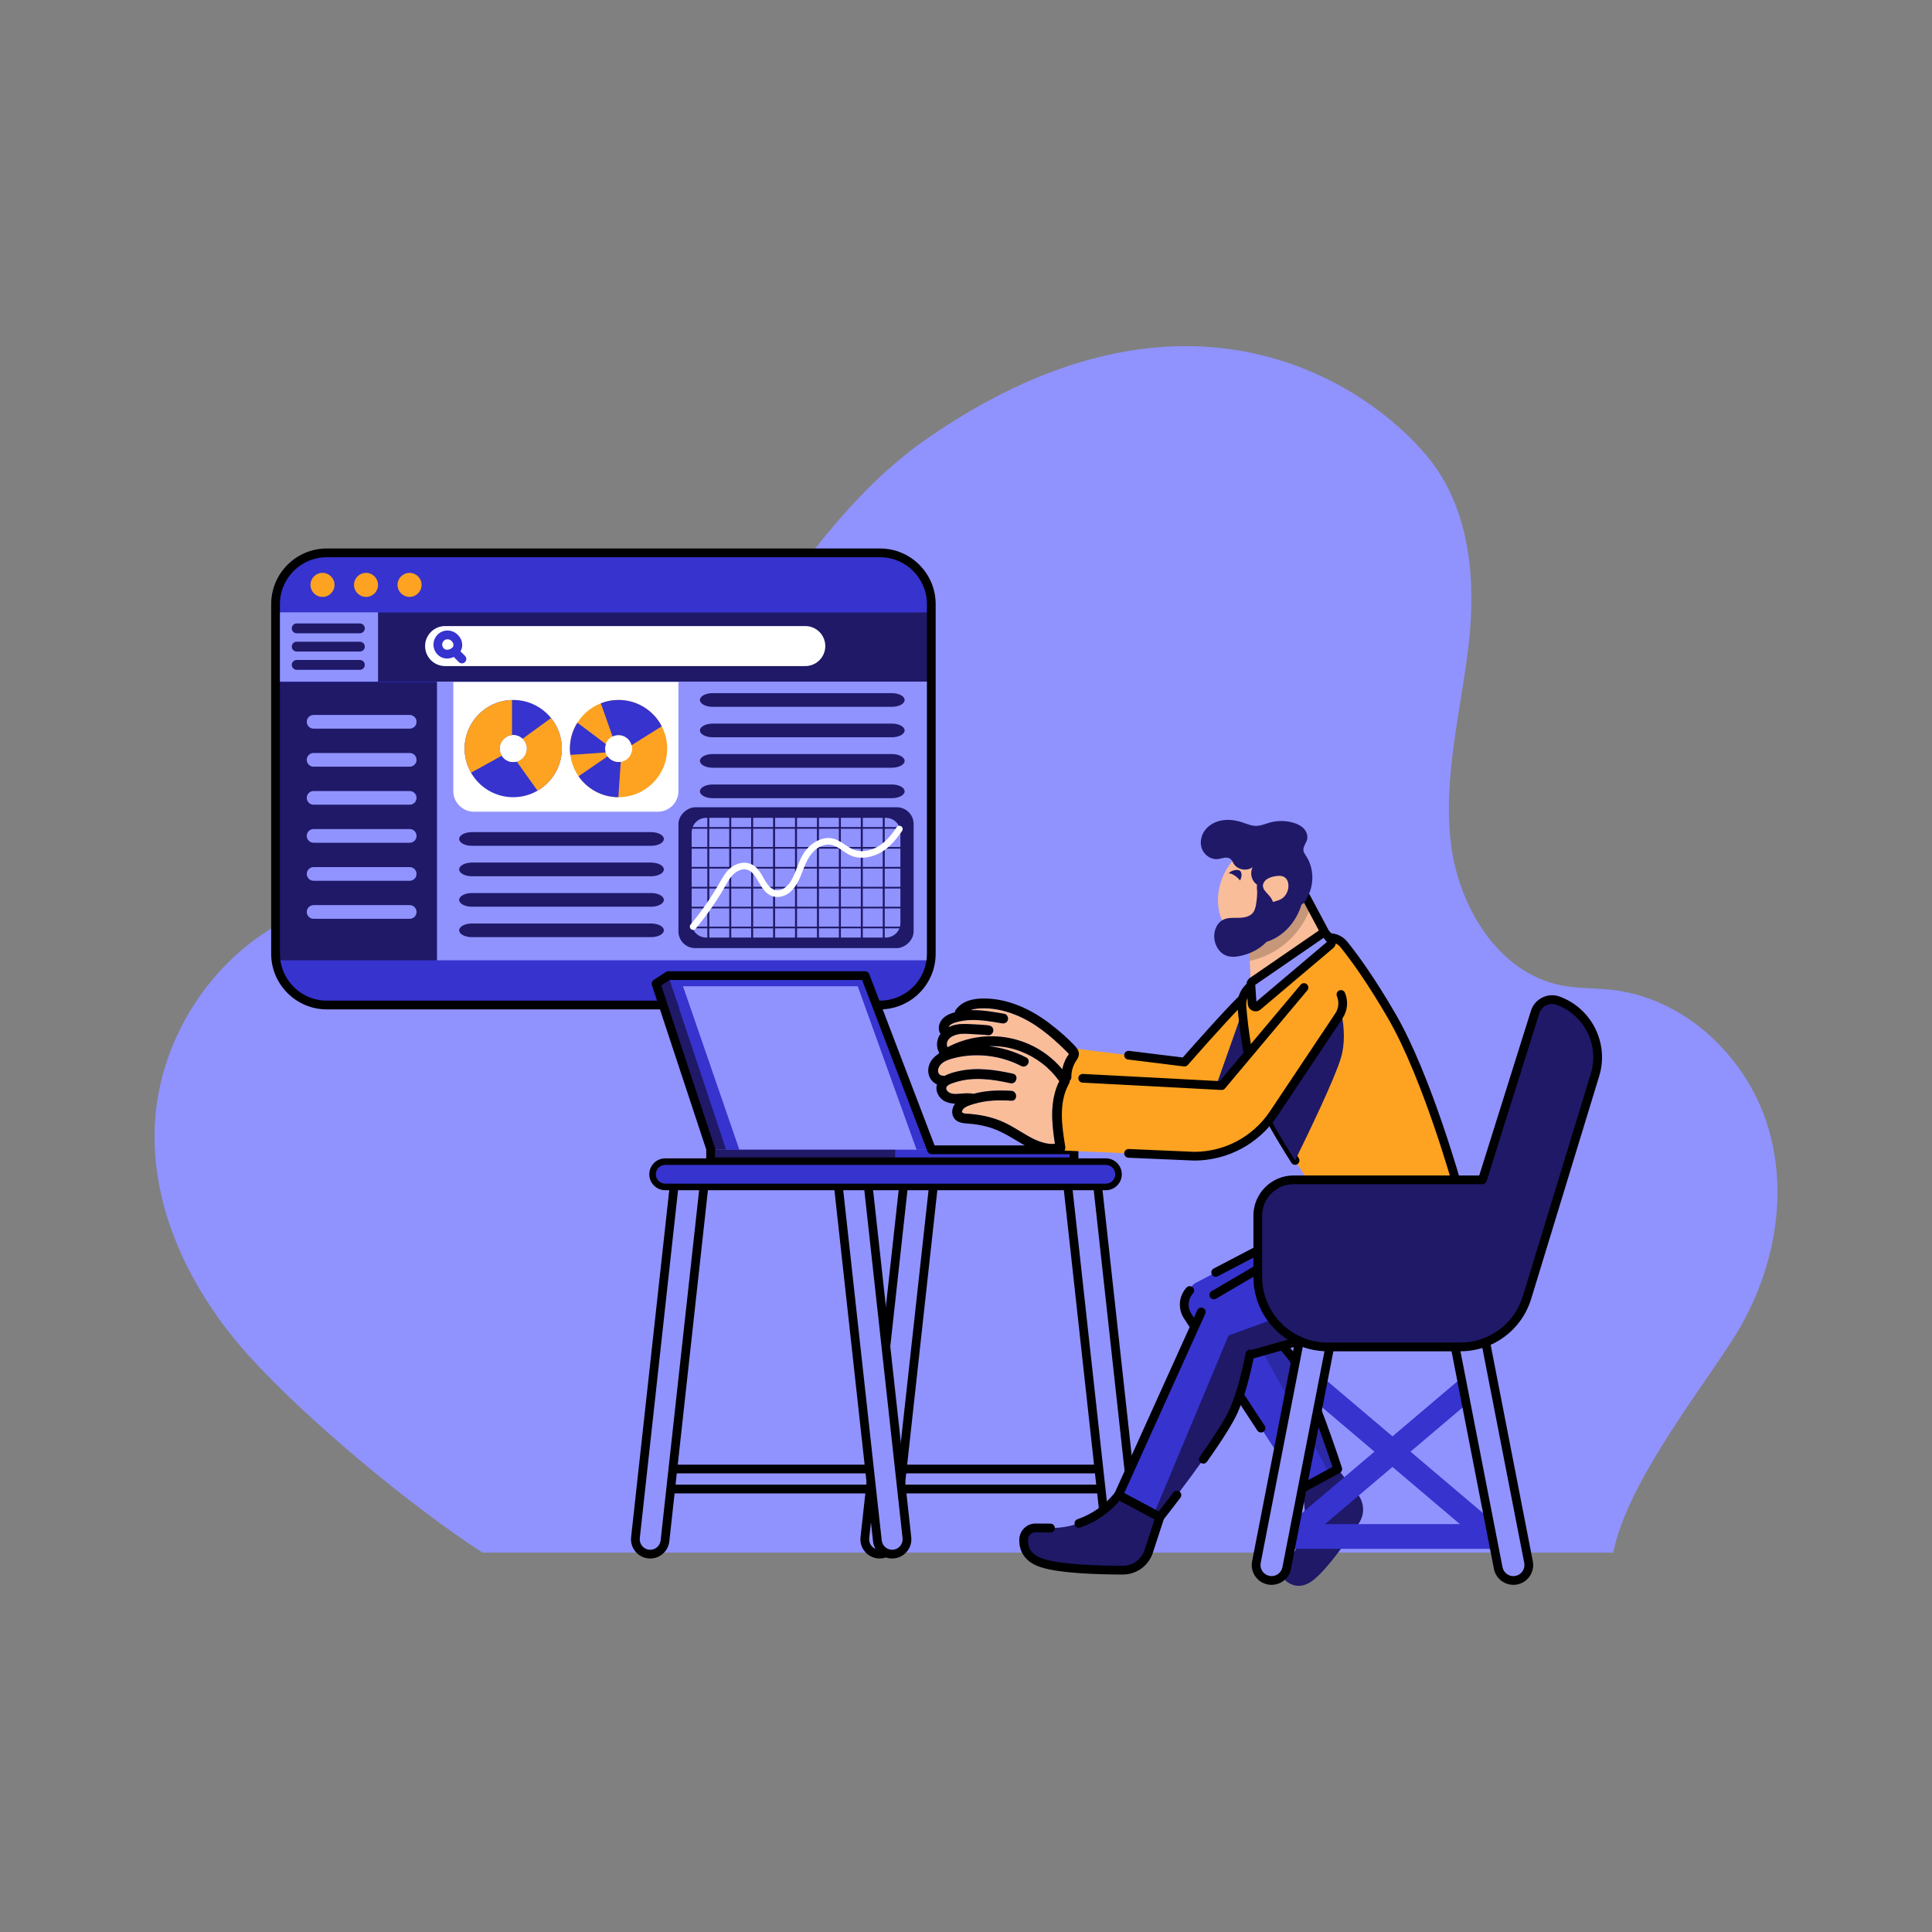 <?xml version="1.0" encoding="UTF-8"?><svg id="Layer_1" xmlns="http://www.w3.org/2000/svg" viewBox="0 0 1080 1080"><rect x="0" y="0" width="1080" height="1080" fill="#808080" stroke="none"/><path d="M901.79,867.914c7.766-38.117,45.352-85.916,66.469-118.585,22.452-34.734,32.038-78.876,20.328-118.542-11.71-39.666-46.639-72.963-87.75-77.483-9.205-1.012-18.564-.654-27.66-2.389-35.753-6.819-58.248-44.495-62.277-80.668-4.029-36.173,5.568-72.279,9.909-108.416s1.343-75.249-20.879-104.075c-27.193-35.275-129.683-118.037-281.869-12.436-85.939,59.632-119.825,179.873-214.257,224.861-47.2,22.486-103.784,20.882-149.076,47-39.116,22.557-65.611,65.607-68.125,110.69-2.667,47.83,20.273,94.247,52.348,129.828,32.075,35.581,90.546,84.199,130.771,110.213H901.79Z" style="fill:#9093fe;"/><g><g><g><path d="M520.601,337.707v195.451c0,15.825-12.821,28.645-28.646,28.645H182.679c-15.825,0-28.646-12.821-28.646-28.645v-195.451c0-15.825,12.821-28.658,28.646-28.658H491.955c15.825,0,28.646,12.833,28.646,28.658Z" style="fill:#3633ce;"/><rect x="154.423" y="381.267" width="89.887" height="155.539" style="fill:#1f1968;"/><rect x="244.309" y="381.005" width="276.053" height="155.801" style="fill:#9093fe;"/><rect x="154.034" y="342.286" width="366.568" height="38.719" style="fill:#1f1968;"/><path d="M520.601,337.707v4.579H154.034v-4.579c0-15.825,12.821-28.658,28.646-28.658H491.955c15.825,0,28.646,12.833,28.646,28.658Z" style="fill:#3633ce;"/><g><path d="M173.556,326.958c0,3.712,3.009,6.721,6.721,6.721s6.721-3.009,6.721-6.721-3.009-6.721-6.721-6.721-6.721,3.009-6.721,6.721Z" style="fill:#fda321;"/><path d="M197.889,326.958c0,3.712,3.009,6.721,6.721,6.721s6.721-3.009,6.721-6.721-3.009-6.721-6.721-6.721-6.721,3.009-6.721,6.721Z" style="fill:#fda321;"/><path d="M222.223,326.958c0,3.712,3.009,6.721,6.721,6.721s6.721-3.009,6.721-6.721-3.009-6.721-6.721-6.721-6.721,3.009-6.721,6.721Z" style="fill:#fda321;"/></g><path d="M450.154,372.344H248.813c-6.178,0-11.186-5.008-11.186-11.186h0c0-6.178,5.008-11.186,11.186-11.186h201.34c6.178,0,11.186,5.008,11.186,11.186h0c0,6.178-5.008,11.186-11.186,11.186Z" style="fill:#fff;"/><g><path d="M249.934,368.119c-1.976,0-3.849-.738-5.316-2.207v-.001c-3.073-3.081-3.067-8.089,.013-11.164,3.036-3.029,7.914-3.047,11.108-.039,1.806,1.7,2.763,3.99,2.624,6.279-.125,2.072-1.141,3.911-2.861,5.176-1.777,1.306-3.718,1.956-5.57,1.956Zm-1.858-5.657c1.316,1.319,3.264,.701,4.534-.234,.546-.402,.842-.918,.879-1.536,.05-.826-.36-1.735-1.097-2.429-1.26-1.185-3.154-1.212-4.309-.058-1.176,1.172-1.178,3.081-.006,4.257h0Z" style="fill:#3633ce;"/><path d="M258.232,370.823c-.626,0-1.252-.24-1.729-.718l-4.057-4.067c-.953-.955-.95-2.501,.005-3.453,.954-.954,2.502-.949,3.453,.005l4.057,4.067c.953,.955,.95,2.501-.005,3.453-.476,.476-1.101,.713-1.724,.713Z" style="fill:#3633ce;"/></g><rect x="154.034" y="342.286" width="57.298" height="38.719" style="fill:#9093fe;"/><g><path d="M201.177,354.009h-35.321c-1.518,0-2.748-1.23-2.748-2.748h0c0-1.518,1.23-2.748,2.748-2.748h35.321c1.518,0,2.748,1.23,2.748,2.748h0c0,1.518-1.23,2.748-2.748,2.748Z" style="fill:#1f1968;"/><path d="M201.177,364.217h-35.321c-1.518,0-2.748-1.23-2.748-2.748h0c0-1.518,1.23-2.748,2.748-2.748h35.321c1.518,0,2.748,1.23,2.748,2.748h0c0,1.518-1.23,2.748-2.748,2.748Z" style="fill:#1f1968;"/><path d="M201.177,374.426h-35.321c-1.518,0-2.748-1.23-2.748-2.748h0c0-1.518,1.23-2.748,2.748-2.748h35.321c1.518,0,2.748,1.23,2.748,2.748h0c0,1.518-1.23,2.748-2.748,2.748Z" style="fill:#1f1968;"/></g><path d="M498.554,387.466h-100.153c-3.94,0-7.135,1.714-7.135,3.826,0,2.114,3.195,3.827,7.135,3.827h100.153c3.941,0,7.135-1.714,7.135-3.827,0-2.113-3.194-3.826-7.135-3.826Z" style="fill:#1f1968;"/><path d="M498.554,404.488h-100.153c-3.94,0-7.135,1.714-7.135,3.826,0,2.114,3.195,3.827,7.135,3.827h100.153c3.941,0,7.135-1.714,7.135-3.827,0-2.113-3.194-3.826-7.135-3.826Z" style="fill:#1f1968;"/><path d="M498.554,421.511h-100.153c-3.94,0-7.135,1.714-7.135,3.826,0,2.114,3.195,3.827,7.135,3.827h100.153c3.941,0,7.135-1.714,7.135-3.827,0-2.113-3.194-3.826-7.135-3.826Z" style="fill:#1f1968;"/><path d="M498.554,438.533h-100.153c-3.94,0-7.135,1.714-7.135,3.826,0,2.114,3.195,3.827,7.135,3.827h100.153c3.941,0,7.135-1.714,7.135-3.827,0-2.113-3.194-3.826-7.135-3.826Z" style="fill:#1f1968;"/><path d="M363.965,465.161h-100.153c-3.94,0-7.135,1.714-7.135,3.826,0,2.114,3.195,3.827,7.135,3.827h100.153c3.941,0,7.135-1.714,7.135-3.827,0-2.113-3.194-3.826-7.135-3.826Z" style="fill:#1f1968;"/><path d="M363.965,482.183h-100.153c-3.94,0-7.135,1.714-7.135,3.826,0,2.114,3.195,3.827,7.135,3.827h100.153c3.941,0,7.135-1.714,7.135-3.827,0-2.113-3.194-3.826-7.135-3.826Z" style="fill:#1f1968;"/><path d="M363.965,499.206h-100.153c-3.94,0-7.135,1.714-7.135,3.826,0,2.114,3.195,3.827,7.135,3.827h100.153c3.941,0,7.135-1.714,7.135-3.827,0-2.113-3.194-3.826-7.135-3.826Z" style="fill:#1f1968;"/><path d="M363.965,516.228h-100.153c-3.94,0-7.135,1.714-7.135,3.826,0,2.114,3.195,3.827,7.135,3.827h100.153c3.941,0,7.135-1.714,7.135-3.827,0-2.113-3.194-3.826-7.135-3.826Z" style="fill:#1f1968;"/><g><path d="M229.026,399.67h-53.719c-2.113,0-3.827,1.714-3.827,3.826,0,2.114,1.714,3.827,3.827,3.827h53.719c2.114,0,3.827-1.714,3.827-3.827,0-2.113-1.713-3.826-3.827-3.826Z" style="fill:#9093fe;"/><path d="M229.026,420.929h-53.719c-2.113,0-3.827,1.714-3.827,3.826,0,2.114,1.714,3.827,3.827,3.827h53.719c2.114,0,3.827-1.714,3.827-3.827,0-2.113-1.713-3.826-3.827-3.826Z" style="fill:#9093fe;"/><path d="M229.026,442.188h-53.719c-2.113,0-3.827,1.714-3.827,3.826,0,2.114,1.714,3.827,3.827,3.827h53.719c2.114,0,3.827-1.714,3.827-3.827,0-2.113-1.713-3.826-3.827-3.826Z" style="fill:#9093fe;"/><path d="M229.026,463.447h-53.719c-2.113,0-3.827,1.714-3.827,3.826,0,2.114,1.714,3.827,3.827,3.827h53.719c2.114,0,3.827-1.714,3.827-3.827,0-2.113-1.713-3.826-3.827-3.826Z" style="fill:#9093fe;"/><path d="M229.026,484.705h-53.719c-2.113,0-3.827,1.714-3.827,3.826,0,2.114,1.714,3.827,3.827,3.827h53.719c2.114,0,3.827-1.714,3.827-3.827,0-2.113-1.713-3.826-3.827-3.826Z" style="fill:#9093fe;"/><path d="M229.026,505.964h-53.719c-2.113,0-3.827,1.714-3.827,3.826,0,2.114,1.714,3.827,3.827,3.827h53.719c2.114,0,3.827-1.714,3.827-3.827,0-2.113-1.713-3.826-3.827-3.826Z" style="fill:#9093fe;"/></g><path d="M253.409,381.267h125.844v60.965c0,6.354-5.159,11.513-11.513,11.513h-102.819c-6.354,0-11.513-5.159-11.513-11.513v-60.965h0Z" style="fill:#fff;"/><g><g><path d="M308.046,401.39c-4.982-6.166-12.601-10.11-21.148-10.11-.22,0-.452,0-.672,.012-14.713,.354-26.509,12.381-26.509,27.168,0,4.909,1.307,9.512,3.59,13.492,4.676,8.181,13.492,13.688,23.59,13.688,4.945,0,9.585-1.318,13.578-3.638,8.132-4.701,13.602-13.48,13.602-23.542,0-6.459-2.259-12.406-6.032-17.07Zm-21.148,24.592c-2.698,0-5.067-1.417-6.386-3.553-.72-1.16-1.135-2.515-1.135-3.968,0-3.92,3.004-7.155,6.85-7.485,.22-.024,.44-.037,.672-.037,2.015,0,3.834,.794,5.177,2.076,1.453,1.368,2.345,3.309,2.345,5.446,0,3.468-2.357,6.399-5.556,7.253-.623,.183-1.282,.269-1.966,.269Z" style="fill:#3633ce;"/><path d="M314.078,418.461c0,10.062-5.47,18.841-13.602,23.542l-11.612-16.289c3.199-.854,5.556-3.785,5.556-7.253,0-2.137-.891-4.078-2.345-5.446l15.971-11.624c3.773,4.664,6.032,10.611,6.032,17.07Z" style="fill:#fda321;"/><path d="M294.42,418.461c0,3.468-2.357,6.399-5.556,7.253-.623,.183-1.282,.269-1.966,.269-2.698,0-5.067-1.417-6.386-3.553-.72-1.16-1.135-2.515-1.135-3.968,0-3.92,3.004-7.155,6.85-7.485,.22-.024,.44-.037,.672-.037,2.015,0,3.834,.794,5.177,2.076,1.453,1.368,2.345,3.309,2.345,5.446Z" style="fill:#fff;"/><path d="M286.226,391.293v19.683c-3.846,.33-6.85,3.565-6.85,7.485,0,1.453,.415,2.808,1.135,3.968l-17.204,9.524c-2.284-3.98-3.59-8.584-3.59-13.492,0-14.787,11.795-26.814,26.509-27.168Z" style="fill:#fda321;"/></g><g><path d="M369.916,406.006c-4.506-8.743-13.639-14.726-24.152-14.726-3.492,0-6.838,.659-9.903,1.869-5.446,2.124-10.037,5.959-13.114,10.855-2.638,4.188-4.164,9.146-4.164,14.457,0,1.197,.073,2.381,.232,3.541,.562,4.396,2.186,8.45,4.603,11.93,4.884,7.057,13.016,11.673,22.247,11.71h.098c15.006,0,27.18-12.162,27.18-27.18,0-4.494-1.087-8.73-3.028-12.455Zm-22.919,19.866c-.403,.073-.818,.11-1.233,.11-2.54,0-4.787-1.246-6.142-3.174-.464-.647-.831-1.392-1.062-2.186-.207-.684-.318-1.405-.318-2.161,0-.879,.147-1.709,.44-2.491,.635-1.856,1.99-3.382,3.749-4.237,1.001-.513,2.137-.794,3.333-.794,3.504,0,6.447,2.406,7.277,5.653,.159,.599,.244,1.221,.244,1.869,0,3.736-2.723,6.838-6.288,7.412Z" style="fill:#fda321;"/><path d="M353.286,418.461c0,3.736-2.723,6.838-6.288,7.412-.403,.073-.818,.11-1.233,.11-2.54,0-4.787-1.246-6.142-3.174-.464-.647-.831-1.392-1.062-2.186-.207-.684-.318-1.405-.318-2.161,0-.879,.147-1.709,.44-2.491,.635-1.856,1.99-3.382,3.749-4.237,1.001-.513,2.137-.794,3.333-.794,3.504,0,6.447,2.406,7.277,5.653,.159,.599,.244,1.221,.244,1.869Z" style="fill:#fff;"/><path d="M369.916,406.006l-16.875,10.586c-.831-3.248-3.773-5.653-7.277-5.653-1.197,0-2.332,.281-3.333,.794l-6.569-18.584c3.065-1.209,6.41-1.869,9.903-1.869,10.513,0,19.646,5.983,24.152,14.726Z" style="fill:#3633ce;"/><path d="M338.242,418.461c0,.757,.11,1.477,.318,2.161l-19.744,1.38c-.159-1.16-.232-2.344-.232-3.541,0-5.312,1.526-10.269,4.164-14.457,4.554,3.321,11.771,8.792,15.935,11.967-.293,.782-.44,1.611-.44,2.491Z" style="fill:#3633ce;"/><path d="M346.997,425.872l-1.331,19.768c-9.231-.036-17.363-4.652-22.247-11.71l16.203-11.123c1.355,1.929,3.602,3.174,6.142,3.174,.415,0,.83-.036,1.233-.11Z" style="fill:#3633ce;"/></g></g><g><rect x="405.622" y="424.903" width="78.734" height="131.471" rx="9.338" ry="9.338" transform="translate(935.627 45.65) rotate(90)" style="fill:#1f1968;"/><g><rect x="410.313" y="431.075" width="69.351" height="119.128" rx="9.338" ry="9.338" transform="translate(935.627 45.65) rotate(90)" style="fill:#9093fe;"/><path d="M495.215,526.535h-100.453c-5.823,0-10.559-4.736-10.559-10.559v-50.675c0-5.823,4.736-10.559,10.559-10.559h100.453c5.823,0,10.559,4.736,10.559,10.559v50.675c0,5.823-4.736,10.559-10.559,10.559Zm-100.453-69.351c-4.475,0-8.117,3.642-8.117,8.117v50.675c0,4.475,3.642,8.117,8.117,8.117h100.453c4.475,0,8.117-3.642,8.117-8.117v-50.675c0-4.475-3.642-8.117-8.117-8.117h-100.453Z" style="fill:#1f1968;"/></g><path d="M385.522,462.327v.949h9.878v10.186h-9.878v.949h9.878v10.185h-9.878v.949h9.878v10.186h-9.878v.949h9.878v10.185h-9.878v.949h9.878v10.185h-9.878v.949h9.878v6.449h1.105v-6.449h11.153v6.449h1.105v-6.449h11.153v6.449h1.105v-6.449h11.153v6.449h1.105v-6.449h11.153v6.449h1.105v-6.449h11.153v6.449h1.105v-6.449h11.153v6.449h1.105v-6.449h11.153v6.449h1.105v-6.449h11.153v6.449h1.105v-6.449h10.217v-.949h-10.217v-10.185h10.217v-.949h-10.217v-10.185h10.217v-.949h-10.217v-10.186h10.217v-.949h-10.217v-10.185h10.217v-.949h-10.217v-10.186h10.217v-.949h-10.217v-6.686h-1.105v6.686h-11.153v-6.686h-1.105v6.686h-11.153v-6.686h-1.105v6.686h-11.153v-6.686h-1.105v6.686h-11.153v-6.686h-1.105v6.686h-11.153v-6.686h-1.105v6.686h-11.153v-6.686h-1.105v6.686h-11.153v-6.686h-1.105v6.686h-11.153v-6.686h-1.105v6.686h-9.878Zm107.949,45.488v10.185h-11.153v-10.185h11.153Zm-12.259,0v10.185h-11.153v-10.185h11.153Zm-12.259,0v10.185h-11.153v-10.185h11.153Zm-12.259,0v10.185h-11.153v-10.185h11.153Zm-12.259,0v10.185h-11.153v-10.185h11.153Zm-12.259,0v10.185h-11.153v-10.185h11.153Zm-12.258,0v10.185h-11.153v-10.185h11.153Zm-12.259,0v10.185h-11.153v-10.185h11.153Zm85.811-11.134v10.185h-11.153v-10.185h11.153Zm-12.259,0v10.185h-11.153v-10.185h11.153Zm-12.259,0v10.185h-11.153v-10.185h11.153Zm-12.259,0v10.185h-11.153v-10.185h11.153Zm-12.259,0v10.185h-11.153v-10.185h11.153Zm-12.259,0v10.185h-11.153v-10.185h11.153Zm-12.258,0v10.185h-11.153v-10.185h11.153Zm-12.259,0v10.185h-11.153v-10.185h11.153Zm85.811-11.135v10.186h-11.153v-10.186h11.153Zm-12.259,0v10.186h-11.153v-10.186h11.153Zm-12.259,0v10.186h-11.153v-10.186h11.153Zm-12.259,0v10.186h-11.153v-10.186h11.153Zm-12.259,0v10.186h-11.153v-10.186h11.153Zm-12.259,0v10.186h-11.153v-10.186h11.153Zm-12.258,0v10.186h-11.153v-10.186h11.153Zm-12.259,0v10.186h-11.153v-10.186h11.153Zm85.811-11.134v10.185h-11.153v-10.185h11.153Zm-12.259,0v10.185h-11.153v-10.185h11.153Zm-12.259,0v10.185h-11.153v-10.185h11.153Zm-12.259,0v10.185h-11.153v-10.185h11.153Zm-12.259,0v10.185h-11.153v-10.185h11.153Zm-12.259,0v10.185h-11.153v-10.185h11.153Zm-12.258,0v10.185h-11.153v-10.185h11.153Zm-12.259,0v10.185h-11.153v-10.185h11.153Zm85.811-11.135v10.186h-11.153v-10.186h11.153Zm-12.259,0v10.186h-11.153v-10.186h11.153Zm-12.259,0v10.186h-11.153v-10.186h11.153Zm-12.259,0v10.186h-11.153v-10.186h11.153Zm-12.259,0v10.186h-11.153v-10.186h11.153Zm-12.259,0v10.186h-11.153v-10.186h11.153Zm-12.258,0v10.186h-11.153v-10.186h11.153Zm-12.259,0v10.186h-11.153v-10.186h11.153Z" style="fill:#1f1968;"/><path d="M504.412,462.632c-.596-1.252-2.327-1.378-3.115-.237-2.721,3.938-5.714,7.792-9.778,10.38-4.348,2.769-10.294,4.2-15.133,1.836-4.73-2.312-8.296-6.544-14.028-6.133-5.3,.38-9.953,3.819-12.846,8.136-3.21,4.79-4.322,10.605-7.186,15.572-2.527,4.385-7.761,7.891-12.064,3.544-3.363-3.397-4.418-8.418-8.303-11.424-4.373-3.384-10.203-2.212-14.117,1.309-2.369,2.131-3.93,4.978-5.489,7.711-1.729,3.029-3.55,6.005-5.466,8.919-3.333,5.067-6.966,9.921-10.84,14.583-.457,.55-.55,1.314-.23,1.954l.025,.05c.583,1.164,2.177,1.357,3.008,.356,3.296-3.974,6.426-8.087,9.35-12.342,1.771-2.577,3.467-5.204,5.088-7.877,1.536-2.535,2.89-5.196,4.529-7.665,2.83-4.264,8.499-7.715,12.818-3.29,3.403,3.487,4.468,8.554,8.504,11.568,4.409,3.292,9.959,1.855,13.588-1.866,4.062-4.165,5.399-10.034,7.743-15.18,2.175-4.777,5.863-9.581,11.437-10.351,5.53-.764,9.387,4.418,14.145,6.254,5.584,2.155,12.165,.697,17.117-2.374,4.63-2.87,8.03-7.142,11.111-11.566,.37-.532,.436-1.224,.16-1.81-.008-.018-.017-.035-.025-.053Z" style="fill:#fff;"/></g></g><path d="M491.956,564.246H182.679c-17.142,0-31.088-13.945-31.088-31.087v-195.451c0-17.149,13.945-31.101,31.088-31.101H491.956c17.142,0,31.087,13.951,31.087,31.101v195.451c0,1.275-.087,2.604-.258,3.955-1.966,15.468-15.22,27.132-30.83,27.132ZM182.679,311.491c-14.449,0-26.203,11.761-26.203,26.216v195.451c0,14.448,11.755,26.203,26.203,26.203H491.956c13.157,0,24.328-9.829,25.984-22.863,.145-1.146,.22-2.27,.22-3.34v-195.451c0-14.456-11.755-26.216-26.203-26.216H182.679Z"/></g><g><g><g><g><polygon points="373.622 545.376 366.733 549.861 397.405 642.729 406.344 642.729 373.622 545.376" style="fill:#1f1968;"/><polygon points="405.891 642.729 520.747 642.729 483.624 545.376 373.622 545.376 405.891 642.729" style="fill:#3633ce;"/><polygon points="413.315 642.729 512.382 642.729 479.469 551.322 381.81 551.322 413.315 642.729" style="fill:#9093fe;"/><rect x="397.241" y="642.729" width="203.143" height="6.73" transform="translate(997.625 1292.188) rotate(180)" style="fill:#3633ce;"/><rect x="397.241" y="642.729" width="103.139" height="6.73" transform="translate(897.62 1292.188) rotate(180)" style="fill:#1f1968;"/></g><path d="M600.384,651.902h-203.143c-1.349,0-2.442-1.093-2.442-2.442v-6.73c0-.033,.001-.067,.002-.099l-30.388-92.004c-.347-1.053,.057-2.207,.987-2.812l6.89-4.486c.396-.259,.859-.396,1.332-.396h110.002c1.014,0,1.921,.626,2.282,1.572l36.523,95.782h77.954c1.349,0,2.442,1.093,2.442,2.442v6.73c0,1.349-1.093,2.442-2.442,2.442Zm-200.701-4.884h198.259v-1.846h-77.195c-1.014,0-1.921-.626-2.282-1.572l-36.523-95.782h-107.594l-4.707,3.064,30.084,91.082c.179,.542,.16,1.126-.042,1.647v3.407Z"/></g><g><g><rect x="368.715" y="821.195" width="256.548" height="11.186" style="fill:#9093fe;"/><path d="M625.263,834.823H368.714c-1.349,0-2.442-1.093-2.442-2.442v-11.186c0-1.349,1.093-2.442,2.442-2.442h256.549c1.349,0,2.442,1.093,2.442,2.442v11.186c0,1.349-1.093,2.442-2.442,2.442Zm-254.107-4.884h251.665v-6.302h-251.665v6.302Z"/></g><g><g><path d="M627.867,868.719h0c4.557-.501,7.845-4.601,7.344-9.158l-22.077-200.829-16.503,1.814,22.077,200.829c.501,4.557,4.601,7.845,9.158,7.344Z" style="fill:#9093fe;"/><path d="M626.953,871.211c-5.403,0-10.069-4.078-10.672-9.569l-22.076-200.828c-.147-1.34,.82-2.547,2.161-2.695l16.502-1.815c.652-.066,1.29,.117,1.795,.522,.506,.405,.829,.995,.9,1.638l22.078,200.829c.646,5.888-3.617,11.205-9.505,11.853h0c-.397,.043-.792,.064-1.182,.064Zm.915-2.492h0Zm-28.541-206.012l21.809,198.401c.353,3.211,3.249,5.538,6.464,5.183,3.211-.353,5.536-3.252,5.184-6.463l-21.811-198.402-11.646,1.281Z"/></g><g><path d="M490.81,868.719h0c-4.557-.501-7.845-4.601-7.344-9.158l22.077-200.829,16.503,1.814-22.077,200.829c-.501,4.557-4.601,7.845-9.158,7.344Z" style="fill:#9093fe;"/><path d="M491.724,871.211c-.39,0-.785-.021-1.182-.064h0c-5.888-.647-10.151-5.964-9.505-11.853l22.078-200.829c.071-.644,.395-1.233,.9-1.638,.504-.405,1.146-.588,1.795-.522l16.502,1.815c1.34,.148,2.307,1.355,2.161,2.695l-22.076,200.828c-.603,5.491-5.269,9.569-10.672,9.569Zm-.647-4.92c3.205,.351,6.11-1.972,6.464-5.183l21.809-198.401-11.646-1.281-21.811,198.402c-.353,3.211,1.972,6.11,5.183,6.463h0Z"/></g></g><g><g><path d="M362.564,868.719h0c-4.557-.501-7.845-4.601-7.344-9.158l22.077-200.829,16.503,1.814-22.077,200.829c-.501,4.557-4.601,7.845-9.158,7.344Z" style="fill:#9093fe;"/><path d="M363.492,871.212c-.397,0-.795-.021-1.195-.066-2.852-.314-5.412-1.719-7.207-3.958-1.796-2.238-2.611-5.043-2.298-7.895l22.076-200.829c.071-.644,.395-1.233,.9-1.638,.504-.405,1.146-.588,1.795-.522l16.503,1.815c1.34,.148,2.307,1.355,2.161,2.695l-22.078,200.828c-.314,2.852-1.72,5.411-3.958,7.207-1.926,1.543-4.269,2.363-6.7,2.363Zm15.965-209.786l-21.809,198.402c-.172,1.556,.273,3.085,1.252,4.305,.979,1.221,2.375,1.988,3.931,2.158h0c1.551,.172,3.085-.274,4.305-1.253,1.221-.979,1.988-2.374,2.158-3.93l21.811-198.401-11.648-1.281Z"/></g><g><path d="M499.621,868.719h0c4.557-.501,7.845-4.601,7.344-9.158l-22.077-200.829-16.503,1.814,22.077,200.829c.501,4.557,4.601,7.845,9.158,7.344Z" style="fill:#9093fe;"/><path d="M498.706,871.211c-5.403,0-10.068-4.078-10.671-9.569l-22.078-200.828c-.147-1.34,.82-2.547,2.161-2.695l16.503-1.815c.65-.066,1.29,.117,1.795,.522,.506,.405,.829,.995,.9,1.638l22.076,200.829c.314,2.853-.503,5.657-2.298,7.895s-4.355,3.644-7.207,3.958c-.397,.043-.792,.064-1.182,.064Zm-27.626-208.504l21.811,198.401c.353,3.212,3.272,5.548,6.463,5.183,3.211-.353,5.536-3.252,5.184-6.463l-21.809-198.402-11.648,1.281Z"/></g></g><g><path d="M618.199,663.501h-246.344c-3.902,0-7.065-3.163-7.065-7.064h0c0-3.902,3.163-7.065,7.065-7.065h246.344c3.902,0,7.064,3.163,7.064,7.065h0c0,3.902-3.163,7.064-7.064,7.064Z" style="fill:#3633ce;"/><path d="M618.198,665.333h-246.344c-4.904,0-8.896-3.991-8.896-8.897s3.991-8.897,8.896-8.897h246.344c4.906,0,8.897,3.991,8.897,8.897s-3.991,8.897-8.897,8.897Zm-246.344-14.13c-2.886,0-5.232,2.348-5.232,5.234s2.347,5.234,5.232,5.234h246.344c2.886,0,5.234-2.348,5.234-5.234s-2.348-5.234-5.234-5.234h-246.344Z"/></g></g></g><g><path d="M747.811,821.198l-4.677,2.54-15.959,8.645-63.298-96.755c-3.981-6.093-1.429-14.31,5.312-17.07l10.306-4.225s11.478,10.818,22.931,22.455c9.061,9.207,18.096,18.926,21.466,24.225,8.938,14.079,23.921,60.185,23.921,60.185Z" style="fill:#3633ce;"/><path d="M715.271,692.631l-46.51,24.315c-2.604,1.155-5.152,5.112-2.813,6.737l15.309,8.457,47.097-19.755v-15.307l-13.082-4.448Z" style="fill:#3633ce;"/><path d="M747.657,821.424l-20.478,10.958,.207,.651c3.954,12.45,2.005,26.024-5.292,36.859l-4.151,6.162c-1.802,2.675-1.139,6.283,1.473,8.175,3.305,2.393,8.454,3.989,14.841-1.029,7.652-6.012,18.85-21.916,25.439-31.808,3.273-4.915,3.011-11.372-.654-16.003l-11.234-14.195-.152,.229Z" style="fill:#1f1968;"/><g style="opacity:.2;"><path d="M747.811,821.198l-4.677,2.54-47.169-86.119,6.459-.831c9.061,9.207,18.096,18.926,21.466,24.225,8.938,14.079,23.921,60.185,23.921,60.185Z"/></g></g><path d="M727.177,834.826c-.868,0-1.708-.463-2.15-1.28-.643-1.185-.202-2.667,.985-3.31l18.841-10.209c-2.939-8.854-15.38-45.661-23.024-57.704-2.744-4.315-10.057-12.554-21.145-23.822-2.942-2.988-6.141-6.183-9.512-9.495-.583-.574-.841-1.4-.686-2.202,.154-.804,.7-1.475,1.454-1.792l33.972-14.249v-11.934l-10.437-3.549-34.773,18.181c-1.198,.624-2.671,.161-3.296-1.033-.625-1.195-.162-2.671,1.033-3.296l35.701-18.665c.593-.311,1.285-.364,1.917-.148l13.083,4.448c.991,.336,1.656,1.266,1.656,2.312v15.307c0,.984-.59,1.871-1.498,2.252l-32.092,13.46c2.437,2.415,4.768,4.753,6.959,6.977,11.488,11.674,18.818,19.96,21.785,24.628,9,14.178,23.566,58.846,24.182,60.741,.364,1.12-.123,2.34-1.158,2.901l-20.638,11.186c-.37,.2-.768,.295-1.16,.295Z"/><path d="M704.9,800.774c-.796,0-1.577-.389-2.046-1.105l-41.022-62.703c-3.526-5.397-2.929-12.475,1.451-17.213,.916-.993,2.46-1.05,3.451-.136,.991,.916,1.052,2.461,.136,3.451-2.857,3.091-3.248,7.707-.949,11.226l41.02,62.702c.738,1.128,.422,2.642-.707,3.381-.413,.27-.876,.398-1.334,.398Z"/><g><path d="M699.836,750.977s-.379,2.307-1.087,5.921c-1.539,7.84-4.689,21.82-9.121,31.759-7.583,17.009-41.234,59.391-41.234,59.391l-3.333-1.771-19.793-10.525,46.253-102.347,.574-1.27,18.951,12.87,8.792,5.971Z" style="fill:#3633ce;"/><path d="M648.092,848.045l-22.829-12.29-.478,.594c-9.143,11.36-22.974,17.922-37.556,17.818l-8.294-.059c-3.6-.026-6.548,2.817-6.696,6.414-.187,4.552,1.505,10.327,10.114,13.172,10.315,3.409,32.019,4.015,45.287,4.041,6.592,.013,12.437-4.215,14.484-10.481l6.275-19.209h-.306Z" style="fill:#1f1968;"/><path d="M757.664,740.781l-18.059,5.092-40.428,11.392-.427-.367-11.979-10.342-15.251-13.151-.073-.061c-1.795-1.551-1.539-4.42,.513-5.617l41.344-24.238,44.36,37.291Z" style="fill:#3633ce;"/><path d="M739.605,745.873l-40.428,11.392-.427-.367c-1.539,7.84-4.689,21.82-9.121,31.759-7.583,17.009-41.234,59.391-41.234,59.391l-3.333-1.771,41.711-99.722,4.274-1.551,29-10.525,18.059,5.495,1.502,5.898Z" style="fill:#1f1968;"/><path d="M627.671,880.177h-.036c-15.351-.03-35.801-.777-46.049-4.164-10.669-3.526-11.965-11.283-11.787-15.592,.202-4.922,4.188-8.756,9.086-8.756h.066l8.296,.06c1.349,.01,2.434,1.111,2.424,2.46-.01,1.343-1.102,2.424-2.442,2.424h-.018l-8.294-.06h-.03c-2.268,0-4.114,1.783-4.208,4.072-.217,5.287,2.543,8.805,8.441,10.753,10.142,3.353,32.249,3.894,44.525,3.918h.026c5.539,0,10.412-3.533,12.132-8.798l5.595-17.128-19.519-10.508c-5.84,6.892-13.414,12.073-21.975,15.02-1.272,.441-2.665-.24-3.104-1.516-.439-1.275,.24-2.665,1.516-3.104,8.091-2.783,15.203-7.778,20.568-14.443l.478-.594c.737-.917,2.023-1.179,3.06-.619l22.335,12.024c.645,.095,1.231,.446,1.619,.983,.459,.633,.588,1.448,.345,2.192l-6.274,19.209c-2.379,7.28-9.117,12.165-16.775,12.165Z"/><path d="M672.669,818.182c-.489,0-.981-.147-1.411-.451-1.101-.78-1.359-2.305-.578-3.404,8.621-12.15,14.246-21.12,16.716-26.664,4.388-9.839,7.496-23.794,8.956-31.235,.168-.853,.775-1.551,1.597-1.836,.544-.188,1.126-.178,1.649,.018l52.964-14.927-39.51-33.214-33.272,19.506c-1.165,.682-2.662,.291-3.342-.872-.682-1.164-.292-2.66,.872-3.342l34.759-20.377c.892-.521,2.015-.426,2.807,.237l44.36,37.291c.693,.582,1.006,1.5,.816,2.384-.191,.885-.854,1.591-1.724,1.836l-57.581,16.229c-1.631,7.961-4.678,20.848-8.889,30.292-2.601,5.837-8.386,15.089-17.195,27.501-.476,.671-1.229,1.029-1.994,1.029Z"/><path d="M648.393,850.492c-.389,0-.782-.093-1.145-.285l-23.128-12.297c-1.136-.605-1.609-1.988-1.078-3.161l46.253-102.348c.554-1.229,2.005-1.777,3.23-1.22,1.229,.556,1.776,2.002,1.22,3.23l-45.309,100.261,19.303,10.264c1.598-2.035,4.59-5.872,8.234-10.66,.817-1.073,2.35-1.283,3.422-.465,1.073,.817,1.282,2.349,.465,3.422-5.489,7.213-9.513,12.284-9.553,12.335-.477,.6-1.189,.923-1.914,.923Z"/></g><g><path d="M697.903,555.788c-2.129-.498-35.747,37.939-35.747,37.939l-63.581-7.849-12.821,30.09,60.18,11.251,42.911-8.111,23.57-37.939-14.512-25.38Z" style="fill:#fda321;"/><path d="M662.156,596.169c-.099,0-.199-.006-.299-.018l-31.283-3.862c-1.339-.166-2.289-1.384-2.125-2.724,.167-1.339,1.403-2.281,2.724-2.125l30,3.705c2.36-2.688,9.255-10.514,16.251-18.217,18.301-20.151,19.27-19.927,21.037-19.519,1.313,.308,2.128,1.621,1.821,2.935-.215,.916-.919,1.591-1.772,1.809-3.123,2.088-19.952,20.53-34.515,37.181-.467,.534-1.139,.835-1.839,.835Z"/><polygon points="695.647 562.198 676.22 617.145 693.292 615.379 708.207 594.578 706.44 575.935 695.647 562.198" style="fill:#1f1968;"/><path d="M814.955,663.856l-62.395,27.473s-15.055-21.185-28.608-42.614c-7.9-12.467-15.275-25.019-18.89-33.53-.488-1.148-.952-2.344-1.404-3.553-5.971-16.216-8.474-37.535-9.427-48.915-.415-4.872,1.869-9.573,5.959-12.259l37.412-24.604c4.408-2.906,10.306-2.003,13.639,2.1,5.678,7.033,15.031,19.781,26.826,40.136,20.013,34.531,36.888,95.766,36.888,95.766Z" style="fill:#fda321;"/><path d="M737.605,528.297c-.794,0-1.572-.386-2.041-1.098-.742-1.127-.43-2.641,.695-3.383,1.984-1.308,4.284-2.033,6.652-2.096,1.35-.048,2.471,1.028,2.506,2.375,.037,1.347-1.027,2.471-2.375,2.506-1.456,.039-2.873,.486-4.096,1.293-.414,.273-.88,.403-1.341,.403Z"/><path d="M723.954,651.157c-.808,0-1.6-.401-2.065-1.135-9.426-14.874-15.844-26.274-19.074-33.881-.441-1.037-.9-2.199-1.444-3.654-6.108-16.587-8.619-38.174-9.573-49.566-.491-5.765,2.211-11.324,7.052-14.505,1.126-.738,2.641-.426,3.382,.701,.741,1.127,.427,2.641-.701,3.382-3.34,2.194-5.205,6.03-4.865,10.01,.932,11.15,3.381,32.244,9.284,48.279,.514,1.375,.947,2.471,1.359,3.441,3.129,7.366,9.421,18.528,18.706,33.179,.721,1.139,.384,2.648-.756,3.37-.405,.256-.857,.379-1.304,.379Z"/><path d="M814.955,666.299c-1.072,0-2.054-.711-2.353-1.795-.168-.609-17.024-61.331-36.647-95.19-11.645-20.096-20.901-32.75-26.614-39.826-1.543-1.899-3.824-2.927-6.298-2.888-.023,.001-.045,.001-.068,.001-1.318,0-2.404-1.049-2.44-2.375-.037-1.349,1.025-2.471,2.374-2.508,3.961-.14,7.714,1.603,10.227,4.696,5.826,7.215,15.243,20.085,27.044,40.45,19.94,34.406,36.959,95.726,37.128,96.341,.359,1.3-.404,2.645-1.705,3.002-.217,.061-.435,.088-.65,.089Z"/><path d="M749.545,591.497c-3.602,11.881-17.986,41.748-25.593,57.218-7.9-12.467-15.275-25.019-18.89-33.53-.488-1.148-.952-2.344-1.404-3.553l20.916-26.277,22.357-29.574s7.583,19.366,2.613,35.715Z" style="fill:#1f1968;"/><path d="M728.355,552.691l-2.592,3.091-42.831,51.076-89.295-4.699-1.728,40.902,75.603,3.259c17.861,0,34.542-8.921,44.459-23.777l36.478-54.647c5.057-7.575,.713-17.871-8.225-19.494h-0c-4.439-.806-8.97,.831-11.87,4.288Z" style="fill:#fda321;"/><path d="M667.512,648.761l-36.735-1.581c-1.347-.058-2.393-1.197-2.335-2.545,.057-1.347,1.222-2.353,2.545-2.335l36.63,1.579c16.978-.002,32.838-8.484,42.324-22.692l36.477-54.647c1.917-2.873,2.261-6.488,.917-9.674-.525-1.242,.059-2.676,1.301-3.199,1.244-.527,2.675,.06,3.199,1.301,1.983,4.703,1.476,10.044-1.356,14.284l-36.477,54.647c-10.393,15.568-27.773,24.862-46.49,24.862Z"/><polygon points="740.436 520.933 699.164 549.322 698.615 537.149 697.907 521.581 728.86 499.211 732.816 506.623 740.436 520.933" style="fill:#f9bd99;"/><g style="opacity:.2;"><path d="M732.816,506.623c-.036,.098-.061,.183-.098,.268-1.709,4.957-4.274,9.61-7.522,13.725-1.855,2.357-3.931,4.518-6.202,6.471-5.824,4.97-12.907,8.438-20.379,10.062l-.708-15.568,30.953-22.369,3.957,7.412Z"/></g><g><path d="M699.239,550.406l.72,10.712c.105,1.563,1.943,2.342,3.139,1.331l40.592-34.319c.78-.66,.903-1.817,.279-2.626l-2.425-3.141c-.62-.803-1.759-.981-2.595-.406l-38.887,26.748c-.556,.382-.869,1.029-.823,1.702Z" style="fill:#9093fe;"/><path d="M701.871,565.345c-.575,0-1.153-.114-1.705-.348-1.52-.644-2.534-2.068-2.644-3.716l-.72-10.713c-.102-1.523,.615-3.009,1.875-3.877l38.887-26.748c1.908-1.312,4.504-.9,5.913,.926l2.424,3.14c1.427,1.847,1.149,4.475-.634,5.984l-40.592,34.32c-.802,.678-1.796,1.031-2.803,1.031Zm.523-4.39h0Zm-.7-10.41l.63,9.361,39.4-33.313-1.806-2.34-38.223,26.292Z"/></g><g><path d="M582.613,594.457c-7.318-5.643-16.32-9.13-25.56-9.632-1.454-.079-2.905-.069-4.351-.015,7.289,.816,14.413,2.96,20.945,6.333,3.146,1.625,.364,6.364-2.773,4.745-9.721-5.02-21.001-6.982-31.852-5.521-2.663,.358-5.339,.917-7.902,1.728-2.063,.653-4.229,1.607-5.596,3.361-1.159,1.489-1.832,3.838-.227,5.263,.817,.726,1.806,.542,2.806,.699,2.478-1.395,5.5-2.141,7.981-2.68,10.024-2.178,20.273-.722,30.158,1.468,3.456,.765,1.985,6.062-1.461,5.298-10.155-2.249-20.923-3.763-31.026-.44-1.396,.459-4.104,1.173-4.724,2.747-.51,1.293,.834,2.599,1.912,3.1,2.078,.966,4.694,.56,6.889,.383,2.165-.175,4.316-.256,6.435,.151,6.837-1.88,14.045-2.086,21.082-1.648,3.519,.218,3.531,5.714,0,5.495-6.916-.43-13.935-.287-20.618,1.725-2.056,.62-5.449,1.429-6.651,3.429-1.251,2.083,1.466,2.054,2.85,2.146,6.173,.411,12.342,1.554,18.101,3.86,5.842,2.338,10.914,5.942,16.381,8.987,4.339,2.416,9.292,4.427,14.295,3.983-1.825-11.771-3-24.123,2.426-35.058-2.662-3.744-5.882-7.1-9.521-9.906Z" style="fill:#f9bd99;"/><path d="M596.944,588.556c-.57-.581-1.147-1.154-1.725-1.726-8.032-7.928-17.041-15.381-27.64-19.582-5.219-2.068-10.75-3.431-16.377-3.587-2.646-.074-5.986-.024-8.704,1.055,6.366-.221,12.76,.918,18.999,2.025,1.469,.261,2.284,2.051,1.919,3.38-.419,1.524-1.92,2.178-3.38,1.919-5.78-1.027-11.606-2.024-17.5-1.838-2.831,.089-5.625,.483-8.337,1.318-1.3,.4-3.492,1.191-3.847,2.666,.503-.248,1.013-.479,1.531-.673,3.375-1.265,7.088-1.204,10.631-1.001,3.336,.19,6.691,.281,10.01,.68,1.48,.178,2.747,1.115,2.747,2.747,0,1.357-1.272,2.925-2.747,2.747-2.791-.336-5.603-.427-8.408-.586-2.833-.161-5.803-.497-8.609,.084-2.001,.414-4.121,1.259-5.355,2.977-.966,1.344-1.128,2.884-.493,4.249,4.229-2.251,8.775-3.927,13.453-4.931,10.696-2.297,21.758-1.238,31.792,3.106,7.319,3.168,13.787,8.087,18.936,14.147,.342-1.718,.87-3.397,1.615-5.014,.359-.779,.768-1.533,1.23-2.256,.255-.399,.665-.843,.889-1.297-.117,.102-.26-.231-.631-.609Z" style="fill:#f9bd99;"/><path d="M586.971,572.288c-10.231-7.844-22.432-13.659-35.499-14.112-6.379-.221-13.344,.869-17.276,6.423-.27,.381-.377,.825-.38,1.276-1.672,.426-3.294,1.015-4.743,1.881-3.06,1.828-5.066,5.343-3.978,8.913,.151,.495,.402,.876,.704,1.173-.38,.512-.726,1.053-1,1.643-1.297,2.801-1.432,6.264,.231,8.935-.148,.207-.271,.421-.349,.647-2.775,1.76-5.013,4.272-5.636,7.658-.517,2.811,.186,5.665,2.219,7.726,.71,.72,1.587,1.346,2.535,1.752-1.203,3.72,1.05,7.858,4.56,9.532,1.737,.828,3.611,1.153,5.507,1.216-1.583,2.143-2.155,5.063-.879,7.503,1.678,3.207,5.305,3.438,8.493,3.67,3.505,.255,6.974,.823,10.37,1.73,6.872,1.836,12.584,5.483,18.629,9.08,6.94,4.129,14.902,7.477,23.082,5.383,1.55-.397,2.153-1.934,1.919-3.379-1.885-11.63-3.877-24.505,2.166-35.301,.295-.528,.391-1.045,.355-1.526,.535-.442,.896-1.113,.894-2.019-.007-2.981,.725-5.857,2.265-8.419,.758-1.262,1.682-2.378,1.898-3.882,.26-1.812-.56-3.301-1.734-4.611-4.25-4.749-9.306-9.022-14.352-12.891Zm2.737,67.134c-5.003,.445-9.956-1.567-14.295-3.983-5.467-3.044-10.539-6.648-16.381-8.987-5.759-2.305-11.928-3.449-18.101-3.86-1.383-.092-4.101-.063-2.85-2.146,1.202-2,4.595-2.809,6.651-3.429,6.683-2.013,13.702-2.155,20.618-1.725,3.531,.219,3.519-5.277,0-5.495-7.038-.438-14.245-.233-21.082,1.648-2.119-.407-4.27-.327-6.435-.151-2.194,.178-4.811,.583-6.889-.383-1.079-.501-2.422-1.807-1.912-3.1,.62-1.574,3.328-2.288,4.724-2.747,10.103-3.323,20.872-1.81,31.026,.44,3.446,.763,4.917-4.533,1.461-5.298-9.885-2.19-20.133-3.646-30.158-1.468-2.482,.539-5.504,1.285-7.981,2.68-1-.157-1.989,.026-2.806-.699-1.605-1.424-.932-3.773,.227-5.263,1.366-1.755,3.532-2.708,5.596-3.361,2.563-.811,5.239-1.37,7.902-1.728,10.851-1.461,22.131,.501,31.852,5.521,3.137,1.62,5.92-3.119,2.773-4.745-6.532-3.373-13.656-5.517-20.945-6.333,1.446-.054,2.897-.064,4.351,.015,9.24,.502,18.242,3.989,25.56,9.632,3.639,2.806,6.859,6.162,9.521,9.906-5.426,10.936-4.251,23.287-2.426,35.058Zm6.978-48.959c-.461,.723-.871,1.477-1.23,2.256-.745,1.617-1.273,3.296-1.615,5.014-5.149-6.061-11.617-10.979-18.936-14.147-10.034-4.344-21.097-5.403-31.792-3.106-4.678,1.005-9.223,2.681-13.453,4.931-.635-1.365-.473-2.905,.493-4.249,1.234-1.718,3.355-2.562,5.355-2.977,2.806-.581,5.775-.245,8.609-.084,2.805,.159,5.617,.25,8.408,.586,1.476,.178,2.747-1.39,2.747-2.747,0-1.632-1.268-2.57-2.747-2.747-3.32-.399-6.675-.49-10.01-.68-3.543-.203-7.256-.264-10.631,1.001-.519,.194-1.029,.425-1.531,.673,.355-1.475,2.547-2.266,3.847-2.666,2.712-.835,5.506-1.229,8.337-1.318,5.894-.186,11.72,.811,17.5,1.838,1.459,.259,2.961-.395,3.38-1.919,.365-1.328-.45-3.119-1.919-3.38-6.239-1.108-12.633-2.246-18.999-2.025,2.718-1.079,6.058-1.129,8.704-1.055,5.627,.157,11.158,1.519,16.377,3.587,10.6,4.201,19.608,11.654,27.64,19.582,.579,.571,1.156,1.145,1.725,1.726,.371,.379,.514,.712,.631,.609-.224,.454-.635,.898-.889,1.297Z"/></g><path d="M682.932,609.3c-.043,0-.086-.001-.129-.004l-77.686-4.089c-1.346-.07-2.381-1.22-2.31-2.567,.07-1.346,1.236-2.359,2.567-2.31l76.47,4.024,45.224-53.884c.868-1.033,2.409-1.167,3.441-.3s1.167,2.408,.3,3.441l-46.007,54.817c-.466,.554-1.152,.872-1.871,.872Z"/><path d="M740.438,523.375c-.874,0-1.718-.469-2.157-1.294l-10.374-19.471c-.634-1.19-.184-2.67,1.006-3.303,1.192-.635,2.67-.184,3.303,1.006l10.374,19.471c.634,1.19,.184,2.67-1.006,3.303-.366,.196-.758,.287-1.146,.287Z"/><path d="M728.164,503.616c-.341,1.415-.788,2.829-1.325,4.235-5.102,13.331-17.338,21.29-28.554,19.276-1.19-.215-2.363-.537-3.518-.985-12.066-4.62-17.275-20.314-11.627-35.041,5.639-14.727,20.005-22.919,32.071-18.29,10.911,4.19,16.219,17.422,12.952,30.806Z" style="fill:#f9bd99;"/><path d="M730.122,478.494c-.607-.92-1.302-1.839-1.478-2.927-.365-2.24,1.535-4.182,2.051-6.392,.506-2.17-.411-4.502-1.963-6.101-1.552-1.599-3.657-2.554-5.797-3.174-4.31-1.249-8.97-1.26-13.285-.033-2.445,.695-4.833,1.787-7.374,1.82-2.712,.035-5.27-1.137-7.848-1.982-3.57-1.171-7.395-1.736-11.105-1.147-3.71,.589-7.298,2.409-9.605,5.374-2.307,2.965-3.177,7.12-1.824,10.625,1.353,3.505,5.077,6.074,8.813,5.678,1.244-.132,2.438-.56,3.676-.739,1.237-.179,2.609-.065,3.56,.747,.776,.662,1.143,1.67,1.675,2.541,2.115,3.462,7.401,4.431,10.606,1.945-1.067,2.177-1.052,4.853,.041,7.016,.574,1.136,1.441,2.11,2.477,2.848-.35,1.181,.031,2.921,.025,3.932-.014,2.371-.225,4.741-.631,7.076-.283,1.628-.688,3.299-1.713,4.596-1.824,2.308-5.088,2.835-8.03,2.868-2.942,.033-6.041-.223-8.671,1.097-3.742,1.879-5.396,6.569-4.881,10.725,.484,3.906,2.805,7.748,6.453,9.226,2.727,1.105,5.82,.8,8.682,.119,4.841-1.152,9.488-3.374,13.092-6.804,.304-.289,.588-.6,.875-.906,7.957-2.36,15.248-9.141,18.894-18.668,.282-.74,.537-1.482,.767-2.226,.395-.174,.759-.394,1.065-.684,1.119-1.062,2.034-3.057,2.699-4.435,3.324-6.897,2.997-15.577-1.248-22.012Zm-22.121,13.102c1.361-.988,3.031-1.448,4.684-1.757,1.859-.348,3.939-.484,5.486,.605,1.409,.992,2.038,2.806,2.076,4.53,.05,2.29-.824,4.587-2.384,6.265-1.784,1.919-4.013,2.234-6.227,2.99-.179-.426-.366-.848-.565-1.264-1.017-2.139-3.079-3.654-4.428-5.597-.439-.631-.507-1.491-.725-2.258,.166-1.384,.948-2.689,2.082-3.512Z" style="fill:#1f1968;"/><path d="M693.203,492.201c-1.034-1.307-2.322-2.412-3.771-3.235-.65-.369-1.387-.685-2.118-.708-.24-.007-.342-.313-.153-.462,1.223-.961,2.763-1.537,4.312-1.509,.581,.01,1.189,.107,1.647,.464,.474,.37,.716,.965,.841,1.553,.261,1.23-.181,2.778-.757,3.896Z" style="fill:#1f1968;"/></g><g><g><g><path d="M834.785,772.223l-15.092,12.796-31.222,26.46-10.073,8.547-37.694,31.954-15.459,13.102c-.329,.281-.683,.525-1.05,.733-.928,.525-1.954,.843-3.004,.928-2.063,.195-4.188-.452-5.727-1.917l-.049-.049c-1.221-1.184-1.843-2.71-1.843-4.212,0-1.649,.732-3.297,2.173-4.518l4.799-4.066,4.212-3.577,43.567-36.924,10.074-8.547,38.438-32.577,14.713-12.479c.122-.11,.257-.207,.391-.293l2.845,14.64Z" style="fill:#3633ce;"/><path d="M843.222,860.565c0,1.526-.635,3.064-1.892,4.261-1.539,1.466-3.663,2.112-5.727,1.917-1.05-.086-2.076-.403-3.004-.928-.367-.207-.721-.452-1.05-.733l-15.458-13.102-37.694-31.954-10.074-8.547-31.222-26.46-15.092-12.796,2.845-14.64c.134,.086,.269,.184,.391,.293l14.714,12.479,38.438,32.577,10.073,8.547,43.566,36.924,9.012,7.643c1.441,1.221,2.173,2.87,2.173,4.518Z" style="fill:#3633ce;"/></g><path d="M833.064,865.817h-114.013c-3.822,0-6.92-3.098-6.92-6.92h0c0-3.822,3.098-6.92,6.92-6.92h114.013c3.822,0,6.92,3.098,6.92,6.92h0c0,3.822-3.098,6.92-6.92,6.92Z" style="fill:#3633ce;"/></g><g><g><path d="M847.631,883.337c-4.677,.916-9.207-2.137-10.123-6.825l-1.905-9.768-.256-1.319-2.613-13.444-.696-3.577-12.345-63.384-2.857-14.664-4.762-24.433c-.916-4.677,2.137-9.219,6.825-10.122,.562-.11,1.111-.159,1.661-.159,4.054,0,7.656,2.857,8.462,6.984l2.918,14.958,2.845,14.64,19.671,100.992c.916,4.677-2.137,9.219-6.825,10.122Z" style="fill:#9093fe;"/><path d="M845.951,885.943c-2.18,0-4.309-.647-6.158-1.892-2.452-1.654-4.115-4.165-4.683-7.071l-25.434-130.591c-.569-2.905,.03-5.858,1.687-8.315,1.655-2.453,4.166-4.113,7.072-4.673,.696-.136,1.394-.203,2.124-.203,5.278,0,9.845,3.767,10.858,8.957l25.434,130.591c.569,2.905-.03,5.858-1.687,8.315-1.654,2.452-4.165,4.112-7.07,4.672-.714,.141-1.432,.21-2.144,.21Zm-25.391-147.861c-.413,0-.802,.037-1.192,.113-1.629,.314-3.031,1.24-3.955,2.61-.925,1.372-1.26,3.023-.942,4.646l25.434,130.593c.318,1.627,1.248,3.032,2.62,3.956,1.37,.925,3.019,1.257,4.636,.94,.002,0,.005-.001,.007-.001,1.623-.312,3.025-1.239,3.949-2.609,.925-1.373,1.26-3.023,.942-4.646l-25.434-130.593c-.568-2.902-3.117-5.009-6.065-5.009Z"/></g><g><path d="M744.721,745.922l-4.762,24.433-2.858,14.664-12.345,63.384-.696,3.577-2.687,13.834-.183,.928-1.905,9.768c-.916,4.689-5.446,7.741-10.123,6.825-4.689-.904-7.741-5.446-6.825-10.122l19.671-100.992,2.845-14.64,2.918-14.958c.806-4.127,4.408-6.984,8.461-6.984,.55,0,1.099,.049,1.661,.159,4.689,.904,7.741,5.446,6.825,10.122Z" style="fill:#9093fe;"/><path d="M710.843,885.943c-.713,0-1.432-.07-2.149-.21-2.899-.559-5.41-2.219-7.065-4.672-1.657-2.456-2.256-5.41-1.687-8.317l25.434-130.588c1.014-5.192,5.581-8.959,10.858-8.959,.73,0,1.427,.067,2.13,.204,2.9,.559,5.411,2.219,7.066,4.672,1.657,2.456,2.256,5.41,1.687,8.317l-25.434,130.588c-.568,2.907-2.231,5.418-4.683,7.072-1.848,1.245-3.978,1.892-6.158,1.892Zm25.391-147.861c-2.948,0-5.497,2.107-6.065,5.011l-25.434,130.589c-.318,1.625,.017,3.276,.942,4.648,.924,1.37,2.326,2.297,3.949,2.609,1.625,.32,3.274-.014,4.643-.939,1.371-.924,2.301-2.33,2.62-3.958l25.434-130.589v-.002c.318-1.623-.017-3.273-.942-4.646-.924-1.37-2.326-2.297-3.949-2.609-.396-.077-.786-.114-1.198-.114Z"/></g></g><g><path d="M828.697,659.533h-105.576c-11.055,0-20.016,8.962-20.016,20.016v34.297c0,21.592,17.504,39.096,39.096,39.096h74.042c17.194,0,32.369-11.233,37.391-27.677l37.993-124.415c5.213-17.071-3.794-35.245-20.536-41.436h0c-5.341-1.975-11.248,.923-12.954,6.357l-29.44,93.762Z" style="fill:#1f1968;"/><path d="M816.241,755.384h-74.041c-22.904,0-41.538-18.634-41.538-41.538v-34.298c0-12.383,10.075-22.458,22.458-22.458h103.783l28.903-92.052c1.027-3.272,3.289-5.906,6.367-7.417,3.079-1.512,6.545-1.69,9.764-.498,17.934,6.631,27.608,26.151,22.024,44.439l-37.993,124.415c-5.372,17.589-21.337,29.407-39.728,29.407Zm-93.121-93.409c-9.691,0-17.574,7.883-17.574,17.574v34.298c0,20.212,16.442,36.654,36.654,36.654h74.041c16.228,0,30.316-10.429,35.056-25.949l37.993-124.415c4.83-15.816-3.537-32.697-19.047-38.432-1.951-.721-4.048-.614-5.918,.302-1.866,.916-3.236,2.512-3.859,4.495l-29.44,93.763c-.32,1.017-1.263,1.71-2.33,1.71h-105.577Z"/></g></g></g></g></svg>